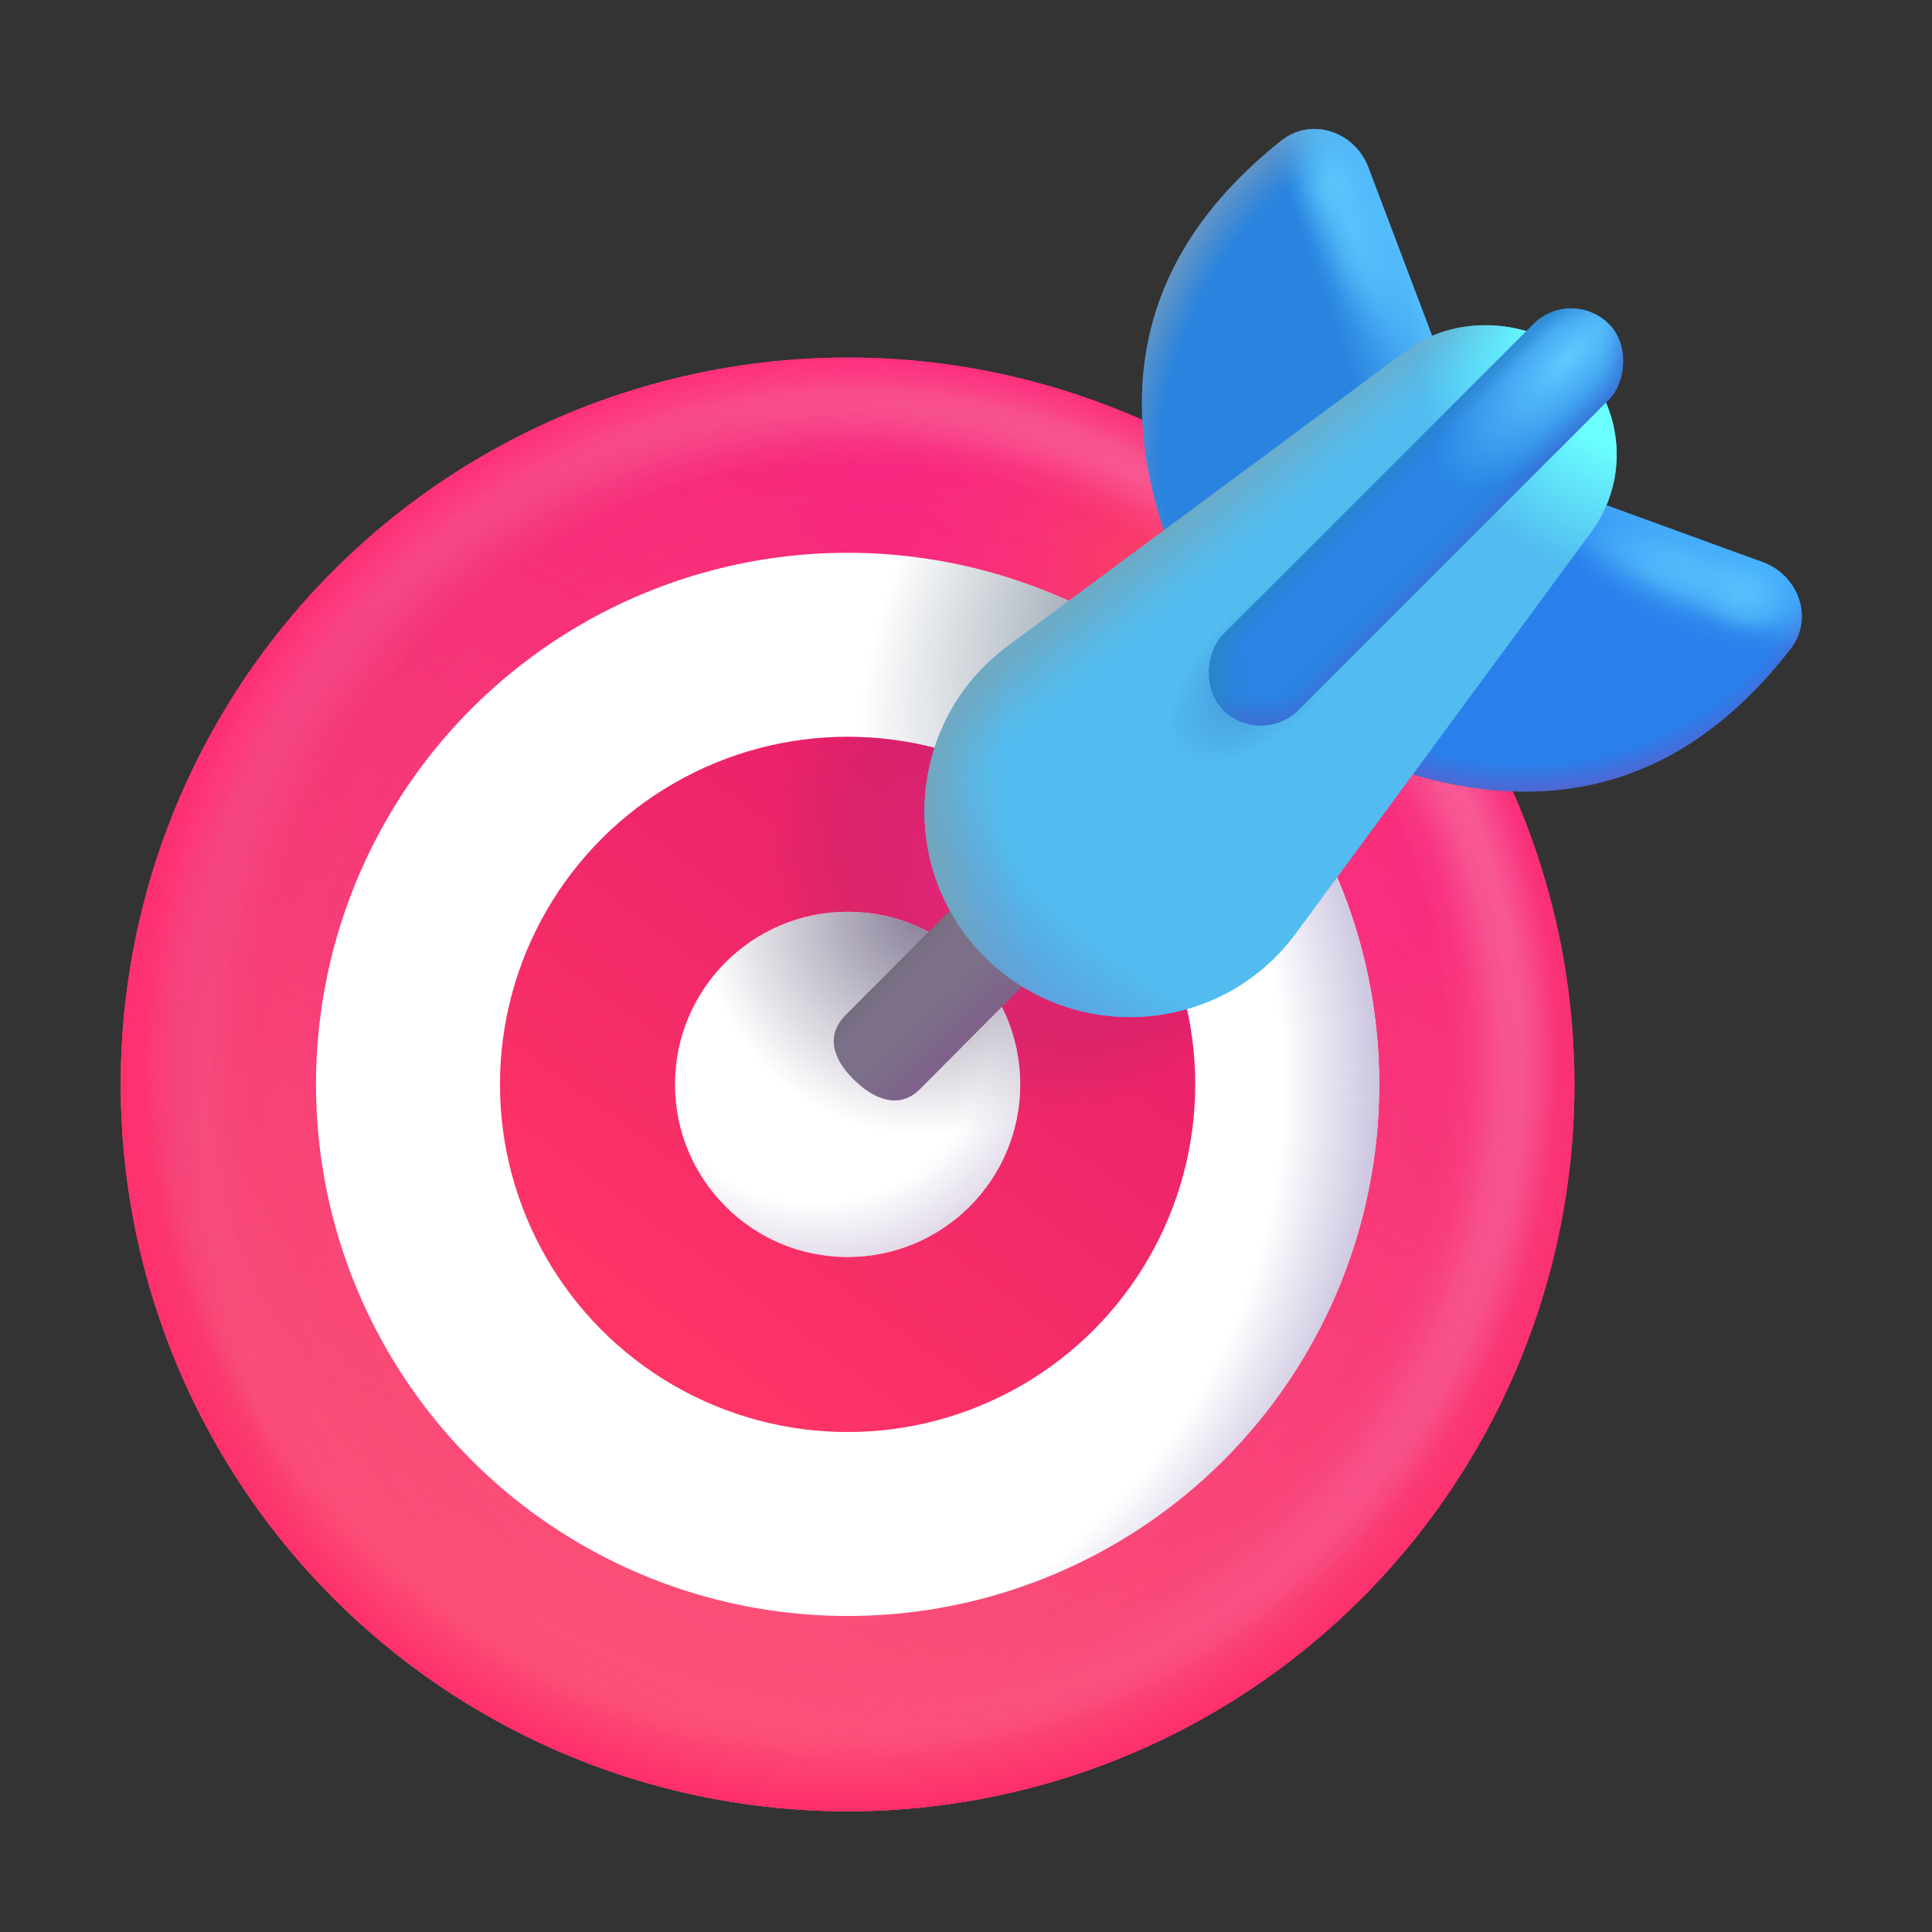 <svg width="32" height="32" viewBox="0 0 32 32" fill="none" xmlns="http://www.w3.org/2000/svg">
<rect x="0" y="0" width="32" height="32" fill="#333333" stroke="none"/>
<circle cx="14.039" cy="17.961" r="12.039" fill="url(#paint0_linear_737_16395)"/>
<circle cx="14.039" cy="17.961" r="12.039" fill="url(#paint1_radial_737_16395)"/>
<circle cx="14.039" cy="17.961" r="12.039" fill="url(#paint2_radial_737_16395)"/>
<circle cx="14.039" cy="17.961" r="12.039" fill="url(#paint3_linear_737_16395)"/>
<circle cx="14.039" cy="17.961" r="12.039" fill="url(#paint4_radial_737_16395)"/>
<circle cx="14.039" cy="17.961" r="12.039" fill="url(#paint5_radial_737_16395)"/>
<circle cx="14.039" cy="17.961" r="8.805" fill="url(#paint6_linear_737_16395)"/>
<circle cx="14.039" cy="17.961" r="8.805" fill="url(#paint7_radial_737_16395)"/>
<circle cx="14.039" cy="17.961" r="8.805" fill="url(#paint8_radial_737_16395)"/>
<circle cx="14.039" cy="17.961" r="5.758" fill="url(#paint9_linear_737_16395)"/>
<circle cx="14.039" cy="17.961" r="5.758" fill="url(#paint10_radial_737_16395)"/>
<circle cx="14.039" cy="17.961" r="2.859" fill="white"/>
<circle cx="14.039" cy="17.961" r="2.859" fill="url(#paint11_radial_737_16395)"/>
<circle cx="14.039" cy="17.961" r="2.859" fill="url(#paint12_radial_737_16395)"/>
<path d="M14.134 17.875C13.796 17.536 13.671 17.152 14.009 16.813L15.724 15.09C16.063 14.752 16.612 14.752 16.95 15.09C17.289 15.429 17.289 15.978 16.95 16.316L15.235 18.039C14.897 18.378 14.473 18.213 14.134 17.875Z" fill="#7C7088"/>
<path d="M14.134 17.875C13.796 17.536 13.671 17.152 14.009 16.813L15.724 15.09C16.063 14.752 16.612 14.752 16.95 15.09C17.289 15.429 17.289 15.978 16.95 16.316L15.235 18.039C14.897 18.378 14.473 18.213 14.134 17.875Z" fill="url(#paint13_linear_737_16395)"/>
<path d="M14.134 17.875C13.796 17.536 13.671 17.152 14.009 16.813L15.724 15.09C16.063 14.752 16.612 14.752 16.95 15.09C17.289 15.429 17.289 15.978 16.95 16.316L15.235 18.039C14.897 18.378 14.473 18.213 14.134 17.875Z" fill="url(#paint14_linear_737_16395)"/>
<path d="M22.664 2.772L23.892 6.016L19.407 9.156C18.072 5.625 19.705 3.539 21.221 2.33C21.718 1.934 22.439 2.177 22.664 2.772Z" fill="#2983DF"/>
<path d="M22.664 2.772L23.892 6.016L19.407 9.156C18.072 5.625 19.705 3.539 21.221 2.33C21.718 1.934 22.439 2.177 22.664 2.772Z" fill="url(#paint15_radial_737_16395)"/>
<path d="M22.664 2.772L23.892 6.016L19.407 9.156C18.072 5.625 19.705 3.539 21.221 2.33C21.718 1.934 22.439 2.177 22.664 2.772Z" fill="url(#paint16_linear_737_16395)"/>
<path d="M22.664 2.772L23.892 6.016L19.407 9.156C18.072 5.625 19.705 3.539 21.221 2.33C21.718 1.934 22.439 2.177 22.664 2.772Z" fill="url(#paint17_radial_737_16395)" fill-opacity="0.8"/>
<path d="M22.664 2.772L23.892 6.016L19.407 9.156C18.072 5.625 19.705 3.539 21.221 2.33C21.718 1.934 22.439 2.177 22.664 2.772Z" fill="url(#paint18_radial_737_16395)" fill-opacity="0.8"/>
<path d="M29.197 9.311L25.938 8.124L22.853 12.647C26.401 13.939 28.466 12.28 29.656 10.75C30.047 10.248 29.794 9.529 29.197 9.311Z" fill="#2980EB"/>
<path d="M29.197 9.311L25.938 8.124L22.853 12.647C26.401 13.939 28.466 12.28 29.656 10.75C30.047 10.248 29.794 9.529 29.197 9.311Z" fill="url(#paint19_linear_737_16395)"/>
<path d="M29.197 9.311L25.938 8.124L22.853 12.647C26.401 13.939 28.466 12.28 29.656 10.75C30.047 10.248 29.794 9.529 29.197 9.311Z" fill="url(#paint20_radial_737_16395)"/>
<path d="M29.197 9.311L25.938 8.124L22.853 12.647C26.401 13.939 28.466 12.28 29.656 10.75C30.047 10.248 29.794 9.529 29.197 9.311Z" fill="url(#paint21_radial_737_16395)" fill-opacity="0.7"/>
<path d="M29.197 9.311L25.938 8.124L22.853 12.647C26.401 13.939 28.466 12.28 29.656 10.75C30.047 10.248 29.794 9.529 29.197 9.311Z" fill="url(#paint22_radial_737_16395)" fill-opacity="0.6"/>
<path d="M29.197 9.311L25.938 8.124L22.853 12.647C26.401 13.939 28.466 12.28 29.656 10.75C30.047 10.248 29.794 9.529 29.197 9.311Z" fill="url(#paint23_radial_737_16395)" fill-opacity="0.4"/>
<path d="M16.68 10.71L23.306 5.8C24.185 5.143 25.499 5.314 26.163 5.997C26.9 6.788 26.987 7.953 26.355 8.813L21.465 15.458C20.237 17.128 17.815 17.323 16.335 15.872C14.843 14.409 15.007 11.961 16.68 10.71Z" fill="#52BCF0"/>
<path d="M16.68 10.71L23.306 5.8C24.185 5.143 25.499 5.314 26.163 5.997C26.9 6.788 26.987 7.953 26.355 8.813L21.465 15.458C20.237 17.128 17.815 17.323 16.335 15.872C14.843 14.409 15.007 11.961 16.68 10.71Z" fill="url(#paint24_radial_737_16395)"/>
<path d="M16.68 10.71L23.306 5.8C24.185 5.143 25.499 5.314 26.163 5.997C26.9 6.788 26.987 7.953 26.355 8.813L21.465 15.458C20.237 17.128 17.815 17.323 16.335 15.872C14.843 14.409 15.007 11.961 16.68 10.71Z" fill="url(#paint25_radial_737_16395)"/>
<path d="M16.68 10.71L23.306 5.8C24.185 5.143 25.499 5.314 26.163 5.997C26.9 6.788 26.987 7.953 26.355 8.813L21.465 15.458C20.237 17.128 17.815 17.323 16.335 15.872C14.843 14.409 15.007 11.961 16.68 10.71Z" fill="url(#paint26_radial_737_16395)"/>
<path d="M16.68 10.71L23.306 5.8C24.185 5.143 25.499 5.314 26.163 5.997C26.9 6.788 26.987 7.953 26.355 8.813L21.465 15.458C20.237 17.128 17.815 17.323 16.335 15.872C14.843 14.409 15.007 11.961 16.68 10.71Z" fill="url(#paint27_radial_737_16395)"/>
<path d="M16.68 10.71L23.306 5.8C24.185 5.143 25.499 5.314 26.163 5.997C26.9 6.788 26.987 7.953 26.355 8.813L21.465 15.458C20.237 17.128 17.815 17.323 16.335 15.872C14.843 14.409 15.007 11.961 16.68 10.71Z" fill="url(#paint28_linear_737_16395)" fill-opacity="0.8"/>
<rect x="26.024" y="4.742" width="1.768" height="9.038" rx="0.884" transform="rotate(45 26.024 4.742)" fill="#2984E4"/>
<rect x="26.024" y="4.742" width="1.768" height="9.038" rx="0.884" transform="rotate(45 26.024 4.742)" fill="url(#paint29_radial_737_16395)"/>
<rect x="26.024" y="4.742" width="1.768" height="9.038" rx="0.884" transform="rotate(45 26.024 4.742)" fill="url(#paint30_linear_737_16395)" fill-opacity="0.8"/>
<rect x="26.024" y="4.742" width="1.768" height="9.038" rx="0.884" transform="rotate(45 26.024 4.742)" fill="url(#paint31_radial_737_16395)"/>
<rect x="26.024" y="4.742" width="1.768" height="9.038" rx="0.884" transform="rotate(45 26.024 4.742)" fill="url(#paint32_radial_737_16395)"/>
<rect x="26.024" y="4.742" width="1.768" height="9.038" rx="0.884" transform="rotate(45 26.024 4.742)" fill="url(#paint33_linear_737_16395)" fill-opacity="0.6"/>
<rect x="26.024" y="4.742" width="1.768" height="9.038" rx="0.884" transform="rotate(45 26.024 4.742)" fill="url(#paint34_radial_737_16395)"/>
<rect x="26.024" y="4.742" width="1.768" height="9.038" rx="0.884" transform="rotate(45 26.024 4.742)" fill="url(#paint35_radial_737_16395)"/>
<defs>
<linearGradient id="paint0_linear_737_16395" x1="19.534" y1="7.121" x2="9.433" y2="27.666" gradientUnits="userSpaceOnUse">
<stop stop-color="#FF2181"/>
<stop offset="1" stop-color="#FF4064"/>
</linearGradient>
<radialGradient id="paint1_radial_737_16395" cx="0" cy="0" r="1" gradientUnits="userSpaceOnUse" gradientTransform="translate(19.972 10.33) rotate(124.825) scale(5.335 7.758)">
<stop offset="0.219" stop-color="#FF4063"/>
<stop offset="1" stop-color="#FF12A4" stop-opacity="0"/>
</radialGradient>
<radialGradient id="paint2_radial_737_16395" cx="0" cy="0" r="1" gradientUnits="userSpaceOnUse" gradientTransform="translate(14.076 17.615) rotate(-29.109) scale(12.216)">
<stop stop-color="#FF6AA2" stop-opacity="0"/>
<stop offset="0.807" stop-color="#FF6AA2" stop-opacity="0"/>
<stop offset="0.837" stop-color="#FF6AA2" stop-opacity="0.217"/>
<stop offset="0.878" stop-color="#FF6AA2" stop-opacity="0.87"/>
<stop offset="0.895" stop-color="#FF6AA2"/>
<stop offset="0.91" stop-color="#FF6AA2"/>
<stop offset="0.952" stop-color="#FF6AA2" stop-opacity="0.312"/>
<stop offset="1" stop-color="#FF6AA2" stop-opacity="0"/>
</radialGradient>
<linearGradient id="paint3_linear_737_16395" x1="19.534" y1="7.121" x2="9.433" y2="27.666" gradientUnits="userSpaceOnUse">
<stop stop-color="#E6378B" stop-opacity="0"/>
<stop offset="1" stop-color="#FF5777"/>
</linearGradient>
<radialGradient id="paint4_radial_737_16395" cx="0" cy="0" r="1" gradientUnits="userSpaceOnUse" gradientTransform="translate(15.105 19.231) rotate(-124.54) scale(13.727 13.077)">
<stop offset="0.004" stop-color="#FF3780" stop-opacity="0"/>
<stop offset="0.885" stop-color="#D3004D" stop-opacity="0.133"/>
<stop offset="0.973" stop-color="#FF186C" stop-opacity="0.48"/>
</radialGradient>
<radialGradient id="paint5_radial_737_16395" cx="0" cy="0" r="1" gradientUnits="userSpaceOnUse" gradientTransform="translate(14.085 17.435) rotate(107.442) scale(12.736)">
<stop stop-color="#FF457B" stop-opacity="0"/>
<stop offset="0.886" stop-color="#FF5D8C" stop-opacity="0.133"/>
<stop offset="0.924" stop-color="#FF326E" stop-opacity="0.361"/>
<stop offset="0.991" stop-color="#FF2D6B"/>
</radialGradient>
<linearGradient id="paint6_linear_737_16395" x1="20.353" y1="22.389" x2="7.279" y2="8.806" gradientUnits="userSpaceOnUse">
<stop stop-color="white"/>
<stop offset="1" stop-color="white"/>
</linearGradient>
<radialGradient id="paint7_radial_737_16395" cx="0" cy="0" r="1" gradientUnits="userSpaceOnUse" gradientTransform="translate(11.214 17.961) scale(11.63)">
<stop offset="0.861" stop-color="#CBC4DF" stop-opacity="0"/>
<stop offset="1" stop-color="#CBC4DF"/>
</radialGradient>
<radialGradient id="paint8_radial_737_16395" cx="0" cy="0" r="1" gradientUnits="userSpaceOnUse" gradientTransform="translate(18.195 9.759) rotate(118.217) scale(5.906 3.233)">
<stop stop-color="#9DA8B4"/>
<stop offset="1" stop-color="#9DA8B4" stop-opacity="0"/>
</radialGradient>
<linearGradient id="paint9_linear_737_16395" x1="17.878" y1="14.074" x2="11.087" y2="23.214" gradientUnits="userSpaceOnUse">
<stop stop-color="#E71F6C"/>
<stop offset="1" stop-color="#FF3665"/>
</linearGradient>
<radialGradient id="paint10_radial_737_16395" cx="0" cy="0" r="1" gradientUnits="userSpaceOnUse" gradientTransform="translate(16.989 14.265) rotate(131.253) scale(4.474)">
<stop stop-color="#FF298E"/>
<stop offset="0.947" stop-color="#962359" stop-opacity="0"/>
</radialGradient>
<radialGradient id="paint11_radial_737_16395" cx="0" cy="0" r="1" gradientUnits="userSpaceOnUse" gradientTransform="translate(13.499 16.994) rotate(67.204) scale(4.75)">
<stop offset="0.613" stop-color="#C9BED9" stop-opacity="0"/>
<stop offset="1" stop-color="#C9BED9"/>
</radialGradient>
<radialGradient id="paint12_radial_737_16395" cx="0" cy="0" r="1" gradientUnits="userSpaceOnUse" gradientTransform="translate(15.339 15.102) rotate(103.843) scale(3.714)">
<stop stop-color="#857D97"/>
<stop offset="1" stop-color="#857D97" stop-opacity="0"/>
</radialGradient>
<linearGradient id="paint13_linear_737_16395" x1="16.148" y1="17.281" x2="15.507" y2="16.622" gradientUnits="userSpaceOnUse">
<stop stop-color="#7E5F8A"/>
<stop offset="1" stop-color="#7E5F8A" stop-opacity="0"/>
</linearGradient>
<linearGradient id="paint14_linear_737_16395" x1="14.901" y1="15.823" x2="15.139" y2="16.047" gradientUnits="userSpaceOnUse">
<stop stop-color="#746D7C"/>
<stop offset="1" stop-color="#746D7C" stop-opacity="0"/>
</linearGradient>
<radialGradient id="paint15_radial_737_16395" cx="0" cy="0" r="1" gradientUnits="userSpaceOnUse" gradientTransform="translate(21.579 6.156) rotate(-157.278) scale(2.71 4.921)">
<stop offset="0.75" stop-color="#6897C2" stop-opacity="0"/>
<stop offset="1" stop-color="#6897C2"/>
</radialGradient>
<linearGradient id="paint16_linear_737_16395" x1="23.47" y1="4.312" x2="21.876" y2="4.875" gradientUnits="userSpaceOnUse">
<stop stop-color="#58C3FF"/>
<stop offset="1" stop-color="#58C3FF" stop-opacity="0"/>
</linearGradient>
<radialGradient id="paint17_radial_737_16395" cx="0" cy="0" r="1" gradientUnits="userSpaceOnUse" gradientTransform="translate(22.384 3.777) rotate(159.125) scale(0.806 2.615)">
<stop stop-color="#61CEFF" stop-opacity="0.91"/>
<stop offset="0.13" stop-color="#61CEFF" stop-opacity="0.81"/>
<stop offset="0.343" stop-color="#61CEFF" stop-opacity="0.63"/>
<stop offset="0.644" stop-color="#61CEFF" stop-opacity="0.231"/>
<stop offset="0.84" stop-color="#61CEFF" stop-opacity="0.048"/>
<stop offset="1" stop-color="#61CEFF" stop-opacity="0"/>
</radialGradient>
<radialGradient id="paint18_radial_737_16395" cx="0" cy="0" r="1" gradientUnits="userSpaceOnUse" gradientTransform="translate(22.062 3.007) rotate(179.805) scale(0.737 1.018)">
<stop stop-color="#61CEFF" stop-opacity="0.69"/>
<stop offset="0.275" stop-color="#61CEFF" stop-opacity="0.467"/>
<stop offset="0.551" stop-color="#61CEFF" stop-opacity="0.231"/>
<stop offset="0.753" stop-color="#61CEFF" stop-opacity="0.08"/>
<stop offset="1" stop-color="#61CEFF" stop-opacity="0"/>
</radialGradient>
<linearGradient id="paint19_linear_737_16395" x1="28.126" y1="8.531" x2="27.532" y2="9.812" gradientUnits="userSpaceOnUse">
<stop stop-color="#49B6FF"/>
<stop offset="1" stop-color="#49B6FF" stop-opacity="0"/>
</linearGradient>
<radialGradient id="paint20_radial_737_16395" cx="0" cy="0" r="1" gradientUnits="userSpaceOnUse" gradientTransform="translate(25.626 9.234) rotate(79.579) scale(4.147 5.341)">
<stop offset="0.814" stop-color="#5066D2" stop-opacity="0"/>
<stop offset="0.926" stop-color="#5066D2"/>
</radialGradient>
<radialGradient id="paint21_radial_737_16395" cx="0" cy="0" r="1" gradientUnits="userSpaceOnUse" gradientTransform="translate(28.901 9.862) rotate(-160.121) scale(0.777 0.717)">
<stop stop-color="#61CEFF" stop-opacity="0.62"/>
<stop offset="0.188" stop-color="#61CEFF" stop-opacity="0.623"/>
<stop offset="0.442" stop-color="#61CEFF" stop-opacity="0.42"/>
<stop offset="0.613" stop-color="#61CEFF" stop-opacity="0.286"/>
<stop offset="0.832" stop-color="#61CEFF" stop-opacity="0.096"/>
<stop offset="1" stop-color="#61CEFF" stop-opacity="0"/>
</radialGradient>
<radialGradient id="paint22_radial_737_16395" cx="0" cy="0" r="1" gradientUnits="userSpaceOnUse" gradientTransform="translate(28.35 9.704) rotate(-70.558) scale(0.955 2.587)">
<stop stop-color="#61CEFF" stop-opacity="0.92"/>
<stop offset="0.21" stop-color="#61CEFF" stop-opacity="0.83"/>
<stop offset="0.419" stop-color="#61CEFF" stop-opacity="0.586"/>
<stop offset="0.57" stop-color="#61CEFF" stop-opacity="0.29"/>
<stop offset="0.708" stop-color="#61CEFF" stop-opacity="0.15"/>
<stop offset="0.855" stop-color="#61CEFF" stop-opacity="0.058"/>
<stop offset="1" stop-color="#61CEFF" stop-opacity="0"/>
</radialGradient>
<radialGradient id="paint23_radial_737_16395" cx="0" cy="0" r="1" gradientUnits="userSpaceOnUse" gradientTransform="translate(27.388 9.29) rotate(-69.25) scale(0.789 2.044)">
<stop stop-color="#61CEFF" stop-opacity="0.92"/>
<stop offset="0.272" stop-color="#61CEFF" stop-opacity="0.83"/>
<stop offset="0.438" stop-color="#61CEFF" stop-opacity="0.586"/>
<stop offset="0.602" stop-color="#61CEFF" stop-opacity="0.29"/>
<stop offset="0.733" stop-color="#61CEFF" stop-opacity="0.15"/>
<stop offset="0.855" stop-color="#61CEFF" stop-opacity="0.058"/>
<stop offset="1" stop-color="#61CEFF" stop-opacity="0"/>
</radialGradient>
<radialGradient id="paint24_radial_737_16395" cx="0" cy="0" r="1" gradientUnits="userSpaceOnUse" gradientTransform="translate(27.157 5.875) rotate(143.326) scale(3.663 3.774)">
<stop offset="0.423" stop-color="#6BFFFF"/>
<stop offset="1" stop-color="#6BFFFF" stop-opacity="0"/>
</radialGradient>
<radialGradient id="paint25_radial_737_16395" cx="0" cy="0" r="1" gradientUnits="userSpaceOnUse" gradientTransform="translate(24.007 8.546) rotate(137.684) scale(10.847 10.988)">
<stop offset="0.838" stop-color="#5E9BDB" stop-opacity="0"/>
<stop offset="1" stop-color="#5E9BDB"/>
</radialGradient>
<radialGradient id="paint26_radial_737_16395" cx="0" cy="0" r="1" gradientUnits="userSpaceOnUse" gradientTransform="translate(20.894 11.117) rotate(134.318) scale(1.971 1.037)">
<stop offset="0.361" stop-color="#49A0E1"/>
<stop offset="1" stop-color="#49A0E1" stop-opacity="0"/>
</radialGradient>
<radialGradient id="paint27_radial_737_16395" cx="0" cy="0" r="1" gradientUnits="userSpaceOnUse" gradientTransform="translate(25.353 12.747) rotate(174.74) scale(10.104 11.596)">
<stop stop-color="#73A6BC" stop-opacity="0"/>
<stop offset="0.863" stop-color="#73A6BC" stop-opacity="0"/>
<stop offset="0.928" stop-color="#73A6BC" stop-opacity="0.368"/>
<stop offset="1" stop-color="#73A6BC"/>
</radialGradient>
<linearGradient id="paint28_linear_737_16395" x1="19.933" y1="8.246" x2="20.639" y2="9.098" gradientUnits="userSpaceOnUse">
<stop stop-color="#73A6BC"/>
<stop offset="0.216" stop-color="#73A6BC" stop-opacity="0.752"/>
<stop offset="0.649" stop-color="#73A6BC" stop-opacity="0.246"/>
<stop offset="1" stop-color="#73A6BC" stop-opacity="0"/>
</linearGradient>
<radialGradient id="paint29_radial_737_16395" cx="0" cy="0" r="1" gradientUnits="userSpaceOnUse" gradientTransform="translate(26.831 5.626) rotate(-89.569) scale(2.939 1.12)">
<stop stop-color="#60CAFF"/>
<stop offset="1" stop-color="#60CAFF" stop-opacity="0"/>
</radialGradient>
<linearGradient id="paint30_linear_737_16395" x1="27.823" y1="8.946" x2="26" y2="8.946" gradientUnits="userSpaceOnUse">
<stop stop-color="#3C6FD4"/>
<stop offset="0.117" stop-color="#3C6FD4" stop-opacity="0.324"/>
<stop offset="0.23" stop-color="#3C6FD4" stop-opacity="0"/>
<stop offset="1" stop-color="#3C6FD4" stop-opacity="0"/>
</linearGradient>
<radialGradient id="paint31_radial_737_16395" cx="0" cy="0" r="1" gradientUnits="userSpaceOnUse" gradientTransform="translate(27.634 4.81) rotate(137.386) scale(0.606 2.434)">
<stop stop-color="#3C6FD4"/>
<stop offset="0.546" stop-color="#3C6FD4" stop-opacity="0.324"/>
<stop offset="0.782" stop-color="#3C6FD4" stop-opacity="0.09"/>
<stop offset="1" stop-color="#3C6FD4" stop-opacity="0"/>
</radialGradient>
<radialGradient id="paint32_radial_737_16395" cx="0" cy="0" r="1" gradientUnits="userSpaceOnUse" gradientTransform="translate(27.498 13.513) rotate(-128.816) scale(0.794 4.329)">
<stop stop-color="#3C6FD4"/>
<stop offset="0.364" stop-color="#3C6FD4" stop-opacity="0.324"/>
<stop offset="0.615" stop-color="#3C6FD4" stop-opacity="0"/>
</radialGradient>
<linearGradient id="paint33_linear_737_16395" x1="25.936" y1="9.19" x2="27.914" y2="9.18" gradientUnits="userSpaceOnUse">
<stop offset="0.042" stop-color="#2985C3"/>
<stop offset="0.123" stop-color="#2985C3" stop-opacity="0.635"/>
<stop offset="0.156" stop-color="#2985C3" stop-opacity="0.313"/>
<stop offset="0.204" stop-color="#2985C3" stop-opacity="0"/>
<stop offset="0.35" stop-color="#2985C3" stop-opacity="0"/>
</linearGradient>
<radialGradient id="paint34_radial_737_16395" cx="0" cy="0" r="1" gradientUnits="userSpaceOnUse" gradientTransform="translate(26.34 13.558) rotate(-49.911) scale(0.7 1.505)">
<stop stop-color="#2985C3"/>
<stop offset="0.513" stop-color="#2985C3" stop-opacity="0.313"/>
<stop offset="1" stop-color="#2985C3" stop-opacity="0"/>
</radialGradient>
<radialGradient id="paint35_radial_737_16395" cx="0" cy="0" r="1" gradientUnits="userSpaceOnUse" gradientTransform="translate(26.068 5.023) rotate(34.439) scale(0.438 0.942)">
<stop stop-color="#2985C3"/>
<stop offset="0.312" stop-color="#2985C3" stop-opacity="0.313"/>
<stop offset="1" stop-color="#2985C3" stop-opacity="0"/>
</radialGradient>
</defs>
</svg>
